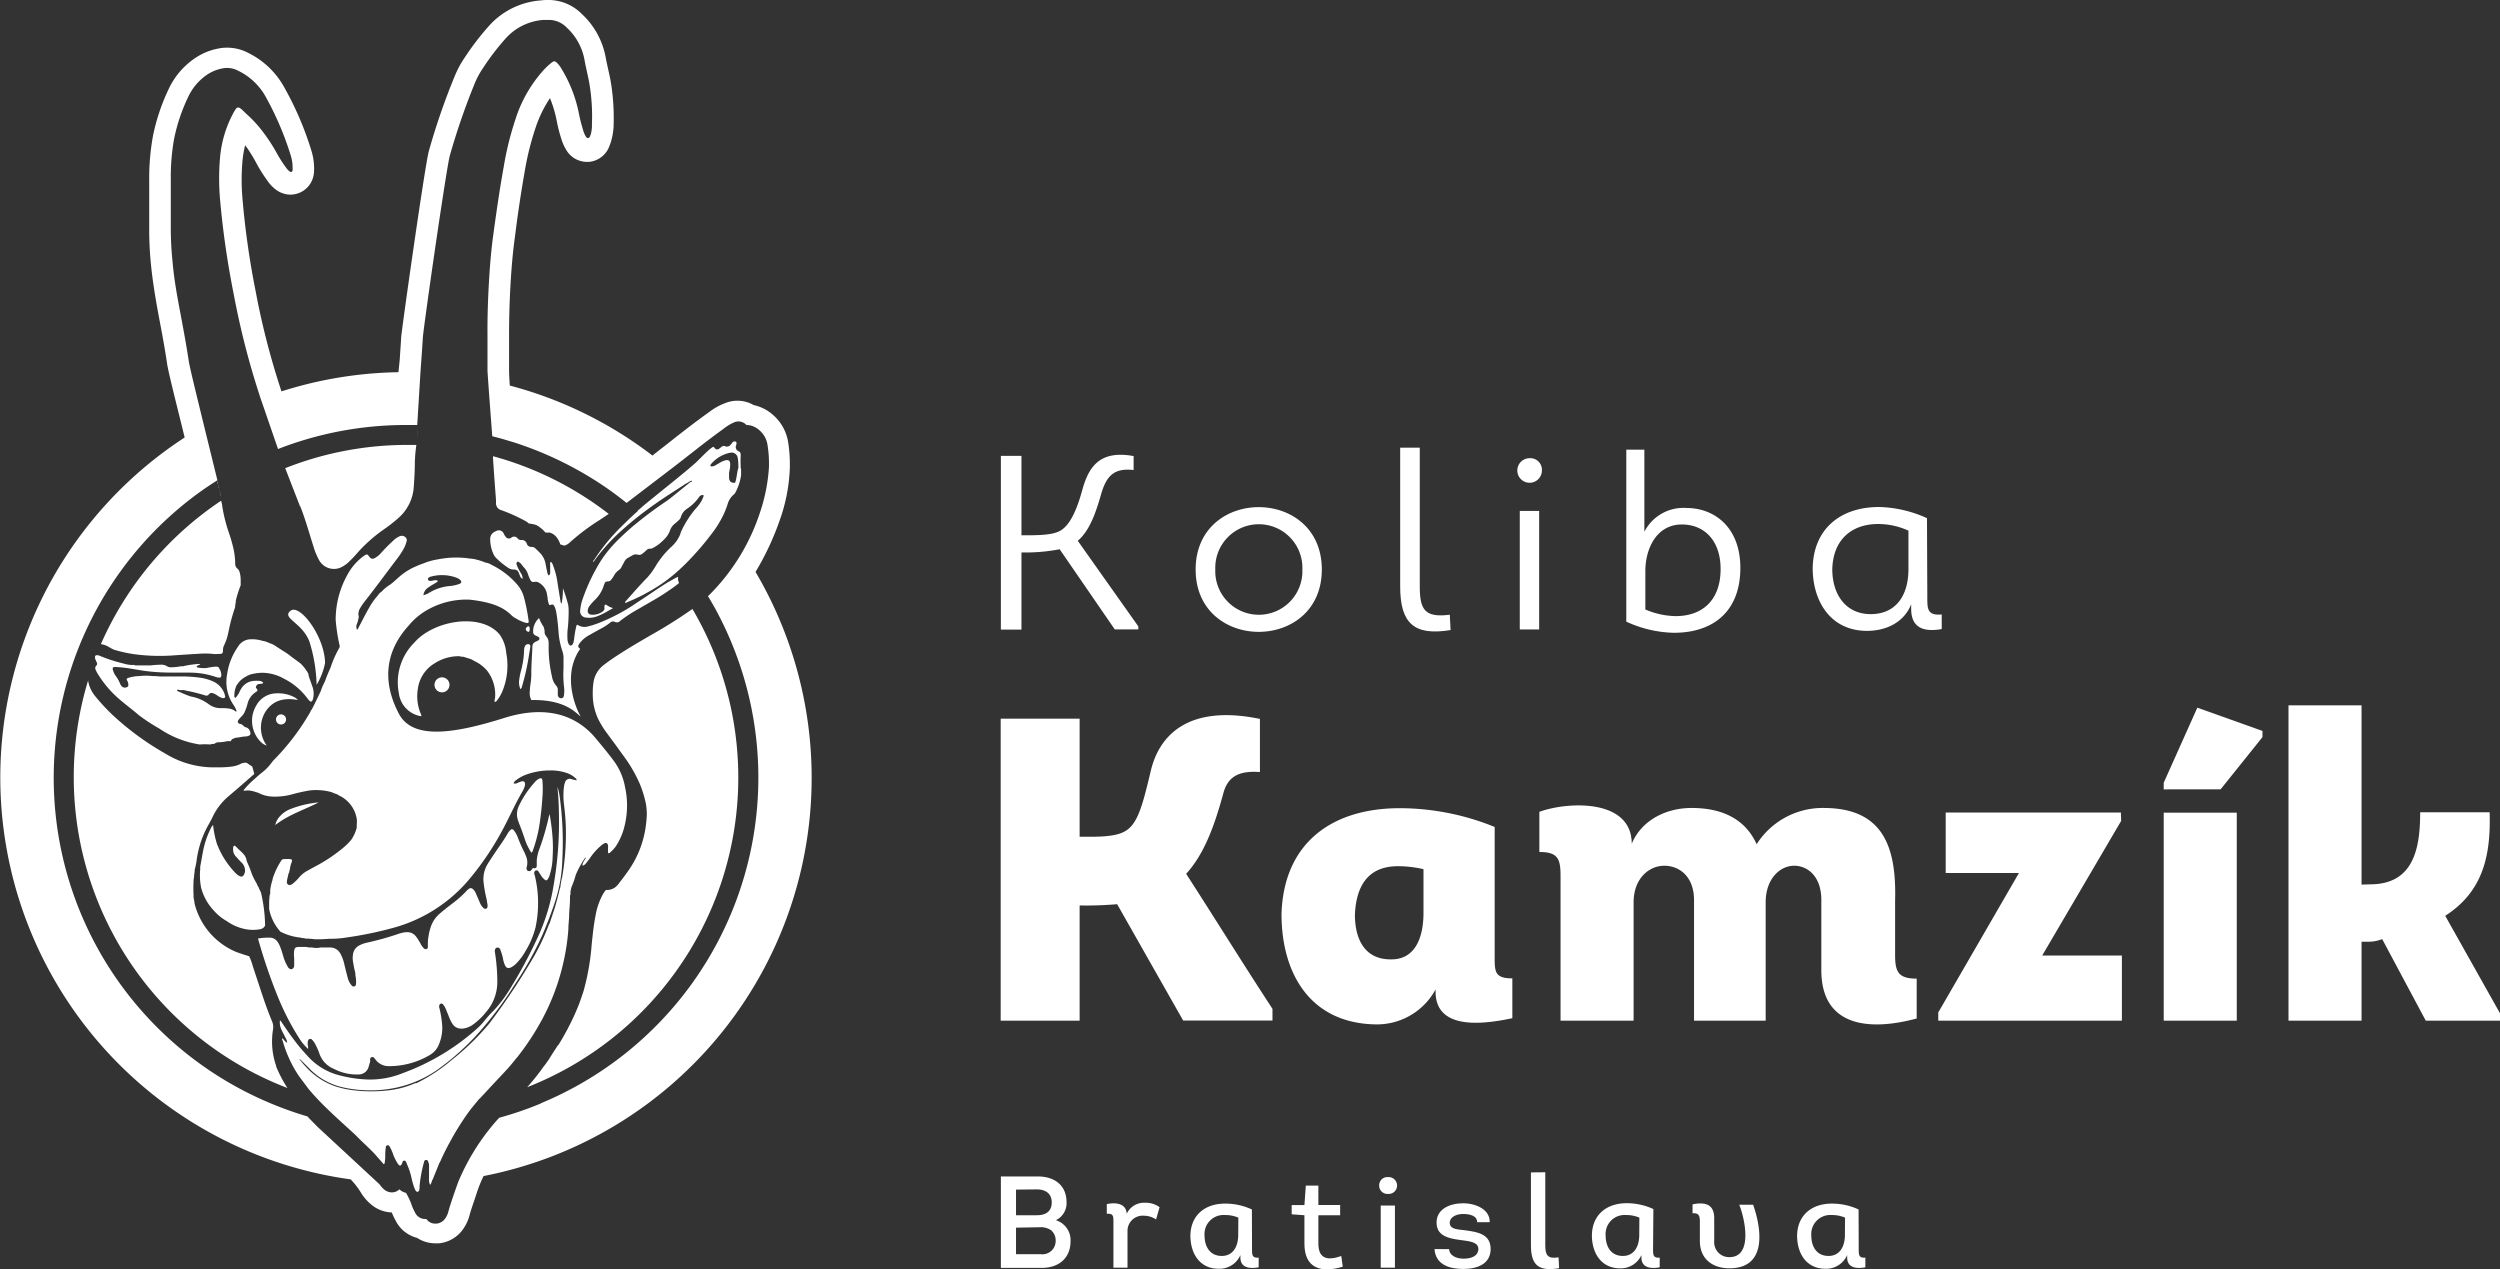 <svg xmlns="http://www.w3.org/2000/svg" viewBox="0 0 376.47 191.14"><rect x="0" y="0" width="376.47" height="191.14" fill="#333333" stroke="none"/><defs><style>.cls-1{fill:#fff;}</style></defs><title>BA</title><g id="Layer_2" data-name="Layer 2"><g id="logo"><path class="cls-1" d="M159,183.75a3.14,3.14,0,0,1,2.21,3.18c0,2.45-1.68,4-4.35,4h-6.14V177.16h5.57c2.49,0,4.32,1.31,4.32,3.9A2.85,2.85,0,0,1,159,183.75Zm-6-4.61V183h3.14c1.32,0,2.22-.55,2.24-1.89s-.9-2-2.24-2Zm0,5.73v4h3.73a2,2,0,0,0,2.24-2,2,2,0,0,0-.71-1.63,2.87,2.87,0,0,0-1.78-.43Z"/><path class="cls-1" d="M172.44,181.12a3.55,3.55,0,0,1,2.18.67l-.53,1.84a3.4,3.4,0,0,0-1.88-.56,2.28,2.28,0,0,0-2.42,2.35v5.48h-2.12V184c0-.85,0-1.28-1-1.22l0-1.45c1.4-.32,2.93-.08,3,1.45A2.87,2.87,0,0,1,172.44,181.12Z"/><path class="cls-1" d="M188.54,188.07c0,.86,0,1.41,1,1.31v1.46c-1.36.25-2.75.09-2.75-1.48V189a3.43,3.43,0,0,1-3.26,2.06c-2.88,0-4.27-2.31-4.27-5,.05-3.14,2.29-4.87,5.37-4.81a9.52,9.52,0,0,1,3.89.88Zm-2.06-4.71a5,5,0,0,0-2-.39,2.87,2.87,0,0,0-3.09,3.08c0,1.72.85,3.08,2.59,3.08,1.59,0,2.42-1.24,2.48-3Z"/><path class="cls-1" d="M198.53,181.46h3.28V183h-3.28v4.26c0,2.41,1.51,2.57,3.45,1.88l.22,1.61c-3.24,1-5.77.25-5.77-3.46V183l-1.92-.14v-1.39h1.92l.21-2.93h1.89Z"/><path class="cls-1" d="M209,177.26a1.27,1.27,0,1,1,0,2.53,1.24,1.24,0,0,1-1.31-1.28A1.22,1.22,0,0,1,209,177.26Zm1.06,13.64h-2.14v-9.36h2.14Z"/><path class="cls-1" d="M218.22,188.11c.06,1,1.13,1.43,2.16,1.43s2.19-.29,2.25-1.45c0-.86-.88-1.12-2.12-1.28-1.94-.25-4.12-.47-4.18-2.61s2-3,4-3,4.08,1,4,2.85h-1.89c0-1-1.13-1.24-2.13-1.24s-2,.47-2,1.32.79,1,2.26,1.13c2,.26,3.9.59,3.9,2.83s-2,3-4.12,3-4.18-.67-4.33-3Z"/><path class="cls-1" d="M232.7,176.53v11c0,1.57.41,2.06,2,1.81l.08,1.64c-2.9.47-4.24-.27-4.24-3.43v-11Z"/><path class="cls-1" d="M248.93,188.07c0,.86,0,1.41,1,1.31v1.46c-1.35.25-2.75.09-2.75-1.48V189A3.43,3.43,0,0,1,244,191c-2.89,0-4.28-2.31-4.28-5,.06-3.14,2.3-4.87,5.38-4.81a9.52,9.52,0,0,1,3.88.88Zm-2.06-4.71a5,5,0,0,0-2-.39,2.86,2.86,0,0,0-3.08,3.08c0,1.72.84,3.08,2.59,3.08,1.59,0,2.41-1.24,2.47-3Z"/><path class="cls-1" d="M261.91,181.42H264c1.34,3.82,2.05,9.57-3.57,9.57-2.61,0-4.45-1.47-4.45-4.1v-2.37c0-1.12.1-1.91-1.1-1.81v-1.35c1.81-.37,3.26-.08,3.26,2.08v3.45a2.24,2.24,0,0,0,2.29,2.42C264,189.31,262.77,183.54,261.91,181.42Z"/><path class="cls-1" d="M279.9,188.07c0,.86,0,1.41,1,1.31v1.46c-1.35.25-2.74.09-2.74-1.48V189a3.44,3.44,0,0,1-3.26,2.06c-2.89,0-4.28-2.31-4.28-5,.06-3.14,2.3-4.87,5.38-4.81a9.48,9.48,0,0,1,3.88.88Zm-2.06-4.71a4.92,4.92,0,0,0-2-.39,2.87,2.87,0,0,0-3.08,3.08c0,1.72.84,3.08,2.59,3.08,1.59,0,2.41-1.24,2.47-3Z"/><path class="cls-1" d="M153.82,80.61c2.5,0,4.78,0,5.94-.75,1.64-1,2.62-3.85,3.29-6.32,1-3.47,2.76-5.75,7.66-4.86v2.1c-3-.34-4.11.93-4.9,3.66s-1.68,5.42-3.51,7l9.12,12.89v.45h-3.55l-8.3-12.07a26.8,26.8,0,0,1-5.75.48V94.81h-3.1V68.65h3.1Z"/><path class="cls-1" d="M180.05,85.76c0-12.52,19-12.52,19,0S180.05,98.28,180.05,85.76Zm16.07,0a6.56,6.56,0,1,0-13.11,0A6.56,6.56,0,1,0,196.12,85.76Z"/><path class="cls-1" d="M213.8,67.41v20.9c0,3.51.75,4.74,4.52,4.26l.12,2.31c-5.5.9-7.59-1-7.59-6.57V67.41Z"/><path class="cls-1" d="M230.36,69a1.74,1.74,0,0,1,1.83,1.83A1.85,1.85,0,1,1,230.36,69Zm1.42,25.79h-2.92V76.94h2.92Z"/><path class="cls-1" d="M244.9,67.71h2.72V80.08A6.6,6.6,0,0,1,254,76.5c4.22,0,8.26,3,8.07,9.45s-4.41,9.34-10,9.34a17.87,17.87,0,0,1-7.17-1.68Zm2.87,24.07a12,12,0,0,0,4.56,1c4,0,6.66-2.35,6.77-6.8s-2.36-7-5.83-7c-3.85,0-5.5,3.7-5.5,7Z"/><path class="cls-1" d="M290.23,89.91c0,1.8,0,2.81,2.17,2.62v2.2c-2.8.49-4.6-.22-4.6-3.06V91c-1.08,2.73-3.77,4-6.65,4-5.49,0-8.18-4.45-8.18-9.46.11-5.9,4.18-9.19,10-9.19a18.39,18.39,0,0,1,7.21,1.68Zm-2.84-10a11,11,0,0,0-4.56-1c-4.07,0-6.8,2.43-6.91,6.8,0,3.78,2,6.77,5.79,6.77s5.68-2.8,5.68-6.77Z"/><path class="cls-1" d="M168.23,136.16a53.7,53.7,0,0,1-5.65.19V153.7H150.69V108.22h11.89V126c1.88,0,5,.13,6.62-.71,2.08-1,2.8-3.77,4.1-9.23s5.78-10,16.43-7.8v8c-2.86-.2-4.8.45-5.52,3.24-1.49,5.46-3.05,9.29-5.59,12.09,4.36,6.75,8.58,13.58,13,20.33v1.76H178.17Z"/><path class="cls-1" d="M225.08,124.53v19.16c0,2.54-.13,3.64,2.66,3.64v6c-4,.84-11.56,2-11.56-4V149a10.05,10.05,0,0,1-9.1,5.26c-9.74-.2-14.1-7.6-14.1-16.63.33-10.79,7.74-16.12,18.39-15.92A38.13,38.13,0,0,1,225.08,124.53Zm-10.72,6.36a16.87,16.87,0,0,0-3.84-.45c-3.89,0-6.3,2.21-6.49,7.41.06,4.15,1.88,6.69,5.52,6.62,3.31,0,4.74-2.86,4.81-6.75Z"/><path class="cls-1" d="M246,153.7H235V131.93c0-2.6-.39-3.63-3.19-3.63v-6.05c4.29-1.56,13.91-2,13.91,4.81,1.49-3.57,5.19-5.39,9-5.39,5.26,0,8.31,2.14,9.81,5.46a11.78,11.78,0,0,1,10.07-5.46c9.09,0,11,6,10.78,14v8.12c0,2.54.46,3.58,3.25,3.58v6c-6.95,1.89-14.36,1.37-14.36-7.27V135.7c.07-3.64-2-5.33-4.09-5.33s-4.22,1.89-4.29,5.33v18H255.1v-18c.06-3.7-2.21-5.33-4.48-5.33S246,132.26,246,135.9Z"/><path class="cls-1" d="M319.42,123.62l-11.89,20.27h12v9.81H291.88v-1.24l12.15-21H293v-9.1h26.38Z"/><path class="cls-1" d="M336.83,153.7h-11V122.38h11Zm-11-34.83v-1l5.06-11.3,9.81,3.5V111l-6.3,7.86Z"/><path class="cls-1" d="M356.91,133.17c6.56,0,7.54-5.4,7.54-10.85h10.46c.19,6.36-.91,11.89-6.69,15.59l8.25,14.68v1.11H365.29l-6.56-12.28a5.52,5.52,0,0,1-2,.39h-1.11V153.7h-11V106.21h11v27Z"/><path class="cls-1" d="M17.2,97.85a21,21,0,0,0,3.35.71,29.18,29.18,0,0,0,5.91.11c1.39-.09,2.79-.19,4.18-.26.46,0,.92,0,1.38.06s.72,0,1.08,0,.47-.11.48-.51a1.67,1.67,0,0,1,.15-.76A7,7,0,0,0,34.2,96c.12-.43.21-.86.3-1.3a26.4,26.4,0,0,1,.91-3.27q0-.33.09-.69c0-.07,0-.14,0-.22s.08-.36.13-.54l.06-.22a17,17,0,0,1,.55-1.61,3.62,3.62,0,0,0,0-.47,3.46,3.46,0,0,0,0-.46,4,4,0,0,0-.14-1,1.11,1.11,0,0,0-.34-.59.92.92,0,0,1-.34-.76,11,11,0,0,0-.29-2.36,22.8,22.8,0,0,0-.66-2.28,23.5,23.5,0,0,1-1-4c0-.16-.08-.46-.17-.83A50.26,50.26,0,0,0,15.19,97a3,3,0,0,1,1.08.36Q16.72,97.64,17.2,97.85Zm18.48-7.92.06-.21Zm-.13.56c0,.07,0,.14,0,.21S35.53,90.56,35.55,90.49ZM74.69,75.27c0,.18,0,.37,0,.56a1.07,1.07,0,0,0,.82,1,25.52,25.52,0,0,1,3.54,1.59,2.85,2.85,0,0,1,.59.42,4.8,4.8,0,0,1,1.13.23,4,4,0,0,1,.94.7c-.07-.07-.13-.15-.2-.21a5.28,5.28,0,0,1,.62.63h.19a1.6,1.6,0,0,1,.42,0h0a1.56,1.56,0,0,1,.46.18,1.56,1.56,0,0,0-.46-.18,2,2,0,0,1,1.15.82,3.39,3.39,0,0,1,.44.83l.05.15a2.13,2.13,0,0,1,.54.18h0a1.44,1.44,0,0,0,.59-.25,1.39,1.39,0,0,0,.27-.21,32.66,32.66,0,0,1,4.48-3.38l1.41-.94a49.82,49.82,0,0,0-17.43-8.69c0,.11,0,.21,0,.28C74.38,71.13,74.53,73.2,74.69,75.27Zm7.68,5a1.6,1.6,0,0,1,.42,0A1.6,1.6,0,0,0,82.37,80.22Zm-37.18-4c-.75-1.92-1.49-3.84-2.24-5.77A49.92,49.92,0,0,1,61.1,67c.53,0,1.06,0,1.6,0a23.64,23.64,0,0,0-.23,2.67c0,1.16-.07,2.33-.15,3.49A6.81,6.81,0,0,1,60,78a22.9,22.9,0,0,1-2.28,1.78,22.54,22.54,0,0,0-4,3.59c-.34.39-.69.77-1.07,1.13a4.64,4.64,0,0,1-1.43,1A2.56,2.56,0,0,1,48,84.25a10.51,10.51,0,0,1-.77-1.87C46.57,80.31,46,78.21,45.19,76.18ZM104.27,91.7l-.08.06A72.51,72.51,0,0,1,98,95.65c-2.27,1.32-4.32,2.52-6.29,3.9-.25.18-.5.36-.74.55a4,4,0,0,0-1.6,2.68,10.21,10.21,0,0,0-.11,1.32c0,.13,0,.25,0,.38v0a8.9,8.9,0,0,0,.77,3.69,14,14,0,0,0,1.34,2.2l1.41,1.91,1,1.39a21.63,21.63,0,0,1,2.51,4.24c.19.45.37.92.53,1.43-.16-.51-.34-1-.53-1.43.19.45.37.92.53,1.43s.3,1,.43,1.62a8.6,8.6,0,0,1,.09,2.61,15.22,15.22,0,0,1-2.85,7.73c-.4.57-.82,1.12-1.24,1.66l-.06.09-.07.08-.11.14,0,0-.2.2a1.94,1.94,0,0,1-1.32.54h-.23a3.65,3.65,0,0,0-.45.62,10.2,10.2,0,0,0-1.12,3.21c-.28,1.39-.42,2.79-.58,4.28a36.17,36.17,0,0,1-1.22,7.07c-.22.7-.46,1.39-.72,2.08h0q-.36.91-.78,1.83c-.09.19-.18.37-.26.55-.22.45-.45.9-.68,1.35l-.3.54c-.33.61-.68,1.22-1.07,1.83s-.92,1.42-1.39,2.11c-.21.3-.42.61-.64.9s-.44.6-.66.89c-.64.85-1.29,1.67-2,2.45A50.1,50.1,0,0,0,104.27,91.7ZM89.36,102.79a9.92,9.92,0,0,0-.11,1.31A9.92,9.92,0,0,1,89.36,102.79Zm-3,50.35c-.09.19-.17.37-.26.55C86.19,153.51,86.27,153.33,86.36,153.14Zm-1,1.9-.28.54Zm-1.36,2.38c-.46.73-.92,1.42-1.39,2.1C83.13,158.84,83.59,158.15,84.05,157.42Zm-2,3-.66.89C81.58,161,81.8,160.73,82,160.42Zm11.11-27.29-.11.14Zm-.35.39.2-.2Zm-53.45.93a22.79,22.79,0,0,1,.61,4.93,1,1,0,0,1-.75.55,5.92,5.92,0,0,1-2.14,0,7.12,7.12,0,0,1-2.86-1.21,7.68,7.68,0,0,1-2-1.63,7.91,7.91,0,0,1-1.9-3.49,9.83,9.83,0,0,1-.12-2.71c0-.13,0-.25,0-.38.14-.75.27-1.5.41-2.25a13.3,13.3,0,0,1,1.14-3.43,1.91,1.91,0,0,1,.39-.6,14.55,14.55,0,0,0,.65,3.07,1,1,0,0,1,.16.34,12.9,12.9,0,0,0,2.53,3.79,2.5,2.5,0,0,0,.57.46c.39.21.62.13.78-.28a3,3,0,0,0,.11-.32,1.68,1.68,0,0,0-.6-1.48c-.25-.25-.48-.52-.72-.78a1.57,1.57,0,0,1-.45-1.37c0-.32.2-.4.41-.17.4.43.87.79,1.24,1.24a1.8,1.8,0,0,1,.37.9c.27.63.55,1.26.76,1.92a11.41,11.41,0,0,0,.79,1.56,1.45,1.45,0,0,0,.26.51A5.43,5.43,0,0,0,39.33,134.45ZM79.29,95a.35.35,0,0,1-.08-.4,1,1,0,0,1,.13-.17c.08-.07.16-.14.27-.11s.13.14.15.24a.75.75,0,0,1,0,.21c0,.13,0,.28-.1.35S79.4,95.1,79.29,95ZM62.81,65.8a4.18,4.18,0,0,1,0,.5,4.18,4.18,0,0,0,0-.5c0-.47,0-.94,0-1.41C62.81,64.86,62.79,65.33,62.81,65.8ZM79.14,97.17a.52.52,0,0,1,.55-.14c.21.1.18.28.16.45-.08.51-.16,1-.25,1.54a34.58,34.58,0,0,1-1,4.37.58.58,0,0,1-.22.39,2.39,2.39,0,0,1-.2-1.33,9.61,9.61,0,0,1,.27-1.4,13.4,13.4,0,0,0,.47-3.15,1.5,1.5,0,0,1,.08-.47A1.35,1.35,0,0,1,79.14,97.17ZM43.72,92h0c1.36-1.2,5.17,3.79,5.23,7.84a10,10,0,0,1-1.27,3.28,23.74,23.74,0,0,0-1.08-6.49C45.53,93.76,42.4,93.1,43.72,92Zm.58,53.39,0-.83,0-.29a4.24,4.24,0,0,1,0-1.13c.09-.41.18-.49.59-.54h.23a3.87,3.87,0,0,1,.48,0c.18,0,.36,0,.55,0h0a1.7,1.7,0,0,0,.57.08H47a3.1,3.1,0,0,0,.62.07,3,3,0,0,0,.65-.07h1.44a1.75,1.75,0,0,1,1.59,1,6.17,6.17,0,0,1,.58,1.66l.13.53c.11.44.22.89.34,1.32a2.87,2.87,0,0,0,.64,1.25.36.36,0,0,0,.26.11h.1a.36.36,0,0,0,.25-.29,4.29,4.29,0,0,0-.08-1.37l0-.16c0-.28-.11-.57-.17-.85l-.18-1a3.28,3.28,0,0,1,0-1.25,1.75,1.75,0,0,1,.94-1.26,4.32,4.32,0,0,1,1.12-.41A44,44,0,0,0,60,140.63a6,6,0,0,1,1.06-.25h.27a1.59,1.59,0,0,1,1.28.6,6.29,6.29,0,0,1,.55.83l.14.24.07.13a2.58,2.58,0,0,0,.47.64.34.34,0,0,0,.24.1.35.35,0,0,0,.14,0,.34.34,0,0,0,.21-.31v-.28c0-.44,0-.82.08-1.19a8,8,0,0,1,.45-1.81,4.46,4.46,0,0,1,1.31-1.79c.53-.46,1.09-.9,1.64-1.32l.38-.29a15.47,15.47,0,0,0,1.91-1.71,2.25,2.25,0,0,1,.39-.36.53.53,0,0,1,.3-.12.56.56,0,0,1,.33.15,1.79,1.79,0,0,1,.43.61c.1.24.2.47.31.71l.3.72a2.33,2.33,0,0,0,.57.83.35.35,0,0,0,.23.09.27.27,0,0,0,.12,0,.35.35,0,0,0,.23-.27,1.71,1.71,0,0,0-.07-.71l0-.13-.07-.35a20.28,20.28,0,0,1-.44-2.45,4.36,4.36,0,0,1,.59-2.81c.38-.61.8-1.25,1.31-2s1.19-1.69,1.71-2.59a2,2,0,0,1,.38-.51c.13-.13.19-.15.23-.15l.1,0c.11,0,.19.1.35.32a4.3,4.3,0,0,1,.51,1,20.88,20.88,0,0,0,.88,2,8,8,0,0,1,.36.83,2.46,2.46,0,0,1,.08,1.49.6.6,0,0,0,0,.45.34.34,0,0,0,.22.2l.11,0a.41.41,0,0,0,.18,0,1.13,1.13,0,0,0,.32-.34s.07-.11.06-.12l.09,0a.31.31,0,0,0,.34,0,.34.34,0,0,0,.18-.29v-.31c0-.2,0-.38,0-.57a6.56,6.56,0,0,1,.39-1.67,37.74,37.74,0,0,0,1.38-4.68c.05-.21.1-.42.16-.61a34.71,34.71,0,0,1,.46,3.67,22.23,22.23,0,0,1,0,2.77,9.7,9.7,0,0,1-.48,2.87,1.81,1.81,0,0,1-.28.54c-.07.09-.14.14-.19.14a.39.39,0,0,1-.19-.07,2.19,2.19,0,0,1-.58-.62l-.28-.44-.13-.21a.37.37,0,0,0-.29-.17h0a.35.35,0,0,0-.28.15.55.55,0,0,0,0,.57,17.64,17.64,0,0,1,.11,7.94,13.09,13.09,0,0,1-1.5,3.51A8.47,8.47,0,0,1,77.83,145a3.37,3.37,0,0,1-.86.67,1,1,0,0,1-.41.11c-.13,0-.34-.05-.53-.45a4.53,4.53,0,0,1-.29-1,7.36,7.36,0,0,0-.38-1.26l0-.06-.11-.16a.36.36,0,0,0-.29-.16l-.11,0a.48.48,0,0,0-.33.5.33.33,0,0,0,0,.14,29,29,0,0,1,.37,4.5,6.93,6.93,0,0,1-1.64,4.51,10.28,10.28,0,0,1-1.94,1.89,3.3,3.3,0,0,1-1.65.67h-.18a1.53,1.53,0,0,1-1.33-.7,5.41,5.41,0,0,1-.56-1.13l-.14-.35-.3-.73a2.5,2.5,0,0,0-.45-.76.36.36,0,0,0-.26-.11h0a.36.36,0,0,0-.26.19.71.71,0,0,0,0,.53,15.61,15.61,0,0,1,.42,2.8A6.22,6.22,0,0,1,66.2,157a3.27,3.27,0,0,1-1.47,1.87,12.07,12.07,0,0,1-6,1.68h-.1a2.46,2.46,0,0,1-1.86-.73,2.83,2.83,0,0,1-.26-.31l-.16-.2a.34.34,0,0,0-.27-.13H56a.36.36,0,0,0-.26.28l0,.23c0,.15,0,.29-.08.42a5.44,5.44,0,0,1-.15.54A1.54,1.54,0,0,1,54,161.8a4.18,4.18,0,0,1-.5,0,7.2,7.2,0,0,1-2.82-.65l-.22-.1-.2-.1a3.82,3.82,0,0,1-2.18-2.34,8.66,8.66,0,0,0-.6-1.36,2.59,2.59,0,0,0-.51-.7.31.31,0,0,0-.24-.1h-.08a.34.34,0,0,0-.25.23,1.51,1.51,0,0,0,0,.91l0,.17,0,.2a7.64,7.64,0,0,1-1.33-1.59A39,39,0,0,1,41.8,150a82,82,0,0,1-2.95-8.68,3.93,3.93,0,0,0,.48-.06,9,9,0,0,1,1.26-.06,1.41,1.41,0,0,1,1.23.66,3.57,3.57,0,0,1,.34.65,11.28,11.28,0,0,1,.41,1.2l.1.33a6.57,6.57,0,0,0,.63,1.48.72.72,0,0,0,.48.43h.08a.31.31,0,0,0,.19-.06A.58.58,0,0,0,44.3,145.36ZM78,123.52a2.85,2.85,0,0,1,.15-2.18,14.52,14.52,0,0,1,2.37-3.54,2,2,0,0,1,.67-.54c.31-.14.46-.06.49.28a15.52,15.52,0,0,1,0,2.55c-.08,1.25-.21,2.5-.39,3.74a20.82,20.82,0,0,1-1,4.11,4.16,4.16,0,0,1-.16.4s0,0-.08.06a1.22,1.22,0,0,1-.29-.42,8.38,8.38,0,0,1-.77-1.73c-.22-.67-.46-1.33-.72-2C78.16,124,78.09,123.77,78,123.52ZM40,107.14a4.56,4.56,0,0,0,.17,5.13,2,2,0,0,1-.93-.58,4.48,4.48,0,0,1-.64-5.46,3.48,3.48,0,0,1,3-1.82,5.31,5.31,0,0,1,2.63.53,1.59,1.59,0,0,1,.62.47C42.85,105.05,41.15,105.4,40,107.14Zm2.31.44a.76.76,0,1,1-.75.76A.76.76,0,0,1,42.35,107.58ZM14.32,99c-.05-.2.06-.33.27-.34a1.49,1.49,0,0,1,.54.14,22.63,22.63,0,0,0,3.44,1.11,4.85,4.85,0,0,0,1.42.23.45.45,0,0,1,.36.06l.42,0c.65,0,1.29,0,1.94,0a14.13,14.13,0,0,1,1.46-.1,1.6,1.6,0,0,1,1,.24.93.93,0,0,0,.54.14,6.76,6.76,0,0,0,1.42-.13,1,1,0,0,1,.34,0,14.55,14.55,0,0,1,2.08-.34,1.79,1.79,0,0,1,.61,0c-.11.15-.29.13-.41.23s-.19.15-.05.27a5.42,5.42,0,0,0,1.39.09,8.3,8.3,0,0,1,1.4-.21c.21,0,.44,0,.52.27a2.07,2.07,0,0,1,.32.93c0,.37-.11.51-.47.44a2.88,2.88,0,0,1-.42-.11,12.18,12.18,0,0,0-3.78-.63c-.53,0-1.07,0-1.6,0-1.5,0-3,0-4.49-.17-1.05-.1-2.08-.31-3.12-.47a20.44,20.44,0,0,0-2.07-.21c-.38,0-.46.09-.38.46a3.35,3.35,0,0,0,.33.75,5.52,5.52,0,0,1,.72,1.22,1.66,1.66,0,0,0,.25.45.7.7,0,0,0,.9.11.34.34,0,0,0,.13-.3,1.33,1.33,0,0,0-.21-.69c-.1-.19,0-.29.15-.34a5.71,5.71,0,0,1,1.69-.29,8.57,8.57,0,0,1,2,0c.36,0,.72,0,1.07.06h.78c1,0,2.08,0,3.11,0a19.8,19.8,0,0,1,2.32.2,7.26,7.26,0,0,1,1.78.51,3.2,3.2,0,0,1,1.82,2c0,.16.16.35,0,.49a.53.53,0,0,1-.49,0,2,2,0,0,1-.61-.33,2.87,2.87,0,0,0-.65-.34.51.51,0,0,0-.62.14.46.46,0,0,1-.57.18A24.85,24.85,0,0,0,28,104l-.25-.08-.34,0a1.06,1.06,0,0,1-.53-.06h-.15l-.09.15a18.85,18.85,0,0,0,2.07.87A6.3,6.3,0,0,1,31.37,106a3,3,0,0,0,1.92.64,6.88,6.88,0,0,1,1.11.05,2,2,0,0,1,1,.38c.07.06.15.17.23,0a4.14,4.14,0,0,0-.43-.87,6.09,6.09,0,0,1-1-4.65,9.55,9.55,0,0,1,1.65-4.18,2.25,2.25,0,0,1,2-1.1,4.9,4.9,0,0,1,1.66.23,3.69,3.69,0,0,1,1.12.37,2.91,2.91,0,0,1,.95.47l1,.65a9.88,9.88,0,0,1,1.31.91l1.36,1a6.45,6.45,0,0,1,1.21,1.61l0,.14a4,4,0,0,0,.13.46l.49,1.38a3.17,3.17,0,0,1,.07,1.7,1.29,1.29,0,0,1-.07.21c-.13.3-.28.33-.52.09a2.75,2.75,0,0,1-.22-.26,9.89,9.89,0,0,0-3.53-3,6.82,6.82,0,0,0-3.29-.92,7.47,7.47,0,0,0-1.82.26,4.83,4.83,0,0,0-1.49.9c-.22.21-.37.47-.57.7a3.84,3.84,0,0,0-.35,1.77c.07.12.14.19.26.06a5.21,5.21,0,0,0,.44-.64,4.15,4.15,0,0,1,.45-.83,2.39,2.39,0,0,1,1.83-1,4.93,4.93,0,0,1,.77,0,.85.85,0,0,1,.44.14.18.18,0,0,1,.13.16c0,.08-.07.11-.14.13L39,103a.53.53,0,0,0-.46.58c.31.32.32.43-.05.66A2.88,2.88,0,0,0,37.27,106a8.24,8.24,0,0,1-.41,1.18,2,2,0,0,1-.43.64,1.39,1.39,0,0,1-.28-.12,1.39,1.39,0,0,0,.28.12c-.17.19-.36.38-.51.58s-.18.53.22.61a.86.86,0,0,1,.51.28.82.82,0,0,0,.48.26,1,1,0,0,1,.58,1,.36.36,0,0,1-.24.24,1.46,1.46,0,0,1-.41.11c-.48,0-.94.14-1.41.18-.14,0-.28.06-.41.11s-.44.15-.46.43a2.33,2.33,0,0,0-.59,0,6.58,6.58,0,0,1-1.25.16.87.87,0,0,0-.59.19c-.2.11-.35,0-.66.14a10.93,10.93,0,0,0-1.62,0A14.92,14.92,0,0,1,24,109.72a28.63,28.63,0,0,1-3.06-2c-1.16-1-2.36-1.85-3.46-2.87a16.16,16.16,0,0,1-2.73-3.33,3.46,3.46,0,0,1-.3-.57.57.57,0,0,1,.08-.75c.15-.15.1-.35,0-.53a3.92,3.92,0,0,0-.16-.36A.45.45,0,0,1,14.32,99Zm75-14.37a.82.82,0,0,0,.2-.22,28.83,28.83,0,0,1,3.1-3.6c.48-.48,1-.93,1.5-1.38h0c.79-.69,1.6-1.36,2.43-2h0c.86-.65,1.73-1.29,2.62-1.9,1.34-.92,2.72-1.78,4.08-2.68a4.19,4.19,0,0,0,.7-.42l.06,0c.06,0,.12-.12.17,0s0,.09-.09.13l-.08,0-3,2.42-.59.44C99.26,76.2,98.14,77,97,77.89c-.75.58-1.5,1.18-2.22,1.81-.43.38-.86.78-1.28,1.18s-.71.7-1.05,1.06a18.63,18.63,0,0,0-1.88,2.37,28.5,28.5,0,0,0-2.78,5.75,6.62,6.62,0,0,0-.41,1.8A.94.94,0,0,0,88.26,93a3.38,3.38,0,0,0,1.86-.27A10,10,0,0,0,91.57,92l.75-.43a3,3,0,0,1-1-.48c-.14-.1-.26,0-.29.13a1.67,1.67,0,0,0,0,.39.54.54,0,0,1-.2.41,2.42,2.42,0,0,1-1.86.53.5.5,0,0,1-.46-.57,1.2,1.2,0,0,1,.28-.75,8.6,8.6,0,0,1,.75-.85,5,5,0,0,0,1.38-2.2,2.26,2.26,0,0,1,.13-.33.41.41,0,0,1,.43-.29.66.66,0,0,0,.61-.33,4,4,0,0,0,.34-.5,2.48,2.48,0,0,1,.76-.88,1.13,1.13,0,0,0,.39-.45l.41-.76a1.48,1.48,0,0,1,.49-.59l.76-.42a1,1,0,0,1,.79-.11.74.74,0,0,0,.73-.16c.26-.2.5-.43.75-.65h0l.25-.09a.85.85,0,0,0,.52-.08,6,6,0,0,0,1.53-1.11,4.89,4.89,0,0,0,.39-.4,2.79,2.79,0,0,0,.36-.47l.06-.1a2.72,2.72,0,0,0,.27-.57,2.23,2.23,0,0,1,.78-1.07c.19-.15.36-.32.54-.48a1,1,0,0,0,.33-.51,2.19,2.19,0,0,1,.88-1.19,6.57,6.57,0,0,0,1.85-1.79.63.63,0,0,1,.37-.28c.09,0,.19-.08.28,0s0,.16,0,.24a2.87,2.87,0,0,1-.18.4c0,.09-.08.18-.13.27a5.92,5.92,0,0,1-.86,1.13,15.12,15.12,0,0,0-2.1,3.26,1.31,1.31,0,0,0-.12.27,3.89,3.89,0,0,1-.22.6c-.06.13-.14.26-.21.38l-.08.15a5,5,0,0,1-.34.46l0,0a4.28,4.28,0,0,1-.41.45h0a.94.94,0,0,0-.1.1,12.91,12.91,0,0,0-2,2.29h0c-.11.16-.22.31-.32.48A10.9,10.9,0,0,1,97.45,87c-1.1,1.11-2.11,2.29-3.15,3.45-.07.08-.18.15-.15.29s.22,0,.32-.07c.61-.24,1.2-.51,1.78-.79s1-.52,1.5-.8L97.9,89a23.66,23.66,0,0,0,3.67-2.56c.62-.53,1.21-1.08,1.78-1.65s1.26-1.32,1.86-2l.33-.38c.6-.7,1.17-1.42,1.72-2.15a14.46,14.46,0,0,0,1.23-1.88l.07-.12a12.78,12.78,0,0,0,1-2.3,2.91,2.91,0,0,1,.94-1.49.9.9,0,0,0,.22-.26,7.76,7.76,0,0,0,.88-2.68v-.38l0-.5a.83.83,0,0,1-.06-.44,13.37,13.37,0,0,1,0-1.55c0-.27,0-.59-.3-.7s-.48-.4-.44-.77a1.13,1.13,0,0,0,.11-.41c0-.24-.07-.31-.31-.3a.35.35,0,0,0-.32.17A2.44,2.44,0,0,1,110,67a.68.68,0,0,1-.78.21.49.49,0,0,0-.56.08c-.14.1-.27.22-.41.31s-.4.15-.61-.11-.21-.24-.46-.07a7.29,7.29,0,0,0-.85.73c-.59.55-1.13,1.14-1.73,1.68-1.92,1.67-3.93,3.24-5.9,4.85-.81.66-1.64,1.31-2.4,2A.68.68,0,0,0,96,77h0c-.78.69-1.53,1.41-2.27,2.14h0c-.31.32-.63.62-.93.94a29.12,29.12,0,0,0-3.31,4.2A.7.7,0,0,0,89.29,84.62ZM107,70a1.78,1.78,0,0,1,.21-.27,5.19,5.19,0,0,1,2.61-1.53l.08,0a.92.92,0,0,1,1.2.8,6.37,6.37,0,0,1,.09,1.15,1,1,0,0,1-.07.53c-.14.58-.18,1.18-.34,1.76-.08.3-.08.29-.39.24a.82.82,0,0,1-.33-.09.93.93,0,0,1-.27-.74c0-.25,0-.49,0-.73a4.4,4.4,0,0,0,.17-1.2c0-.54-.24-.73-.77-.59a2.87,2.87,0,0,0-.78.35l-.75.43a1.13,1.13,0,0,1-.54.13C107,70.17,106.91,70.09,107,70ZM74.38,83.58a5.37,5.37,0,0,1-.56-2.29A1.22,1.22,0,0,1,74.67,80a.79.79,0,0,1,1.19.37,2.47,2.47,0,0,0,.27.44.59.59,0,0,0,.84.18.65.65,0,0,1,1,.12.69.69,0,0,0,.55.21.76.76,0,0,1,.8.53.71.71,0,0,0,.77.51.78.78,0,0,1,.57.26,11.5,11.5,0,0,1,.85.86,3.13,3.13,0,0,1,.65,1.45c.08.42.16.84.26,1.27a.64.64,0,0,0,.23.46.53.53,0,0,0,.2-.49c0-.39,0-.78,0-1.17a.49.49,0,0,1,.1-.41,1.09,1.09,0,0,1,.33.55,11.56,11.56,0,0,1,.69,2.72c.14.88.28,1.76.43,2.64a.56.56,0,0,0,.17.4,11.43,11.43,0,0,0,.2-2.32,23.17,23.17,0,0,1,.8,2.53,7,7,0,0,1,.06,1.21,23.93,23.93,0,0,1-.17,2.67,10.59,10.59,0,0,0,0,1.38,1.86,1.86,0,0,0,.07.34c.1.35.26.53.45.5s.35-.31.4-.55a6,6,0,0,0,.11-.72,14.12,14.12,0,0,1,.28-1.58c.08-.32.12-.33.39-.16a1.93,1.93,0,0,0,1.47.11,13.8,13.8,0,0,0,2.16-.75A28.23,28.23,0,0,0,96,90.69c1.57-1,3.09-2.11,4.7-3.08l.64-.36h0l.45-.25c.1,0,.19-.15.34-.09a1.29,1.29,0,0,0,.07.75c.09.13,0,.2-.12.28a17,17,0,0,1-1.38,1c-1.41,1-2.9,1.78-4.36,2.65a22.69,22.69,0,0,0-2.94,1.9.68.68,0,0,1-.83.15.6.6,0,0,0-.68.12,8.6,8.6,0,0,1-1.58,1l-1.7.95a4.56,4.56,0,0,0-1.2,1,2.8,2.8,0,0,0-.25.35c-.1.18-.13.37.06.51s.12.22,0,.36a7.79,7.79,0,0,0-1.19,3.4,10.29,10.29,0,0,0,.17,3.13,12.13,12.13,0,0,0,1.25,3.46c-.75-.61-2.41-2.61-7.44-2.5a2.41,2.41,0,0,1-.22-1.42c0-.46.09-.92.15-1.37a10,10,0,0,0,.07-1.34c0-1.29.12-2.59.16-3.88a.8.8,0,0,1,.55-.8,2.21,2.21,0,0,0,.34-.18.29.29,0,0,0,0-.53c-.14-.08-.29-.14-.43-.21a.57.57,0,0,1-.34-.41,2.71,2.71,0,0,1,.89-2.21,5.7,5.7,0,0,0,.67,1.3,2,2,0,0,1,.16.8.93.93,0,0,0,.24.64,1.5,1.5,0,0,1,.37,1c0,.22,0,.43,0,.65a19,19,0,0,0,.51,4.45,2.63,2.63,0,0,0,.67,1.39A1,1,0,0,1,84,104c0,.22,0,.44,0,.65s.2.5.48.5.41-.15.45-.48a4.64,4.64,0,0,0,0-1.29,15.46,15.46,0,0,1-.07-2.72c0-.45,0-.89,0-1.34A3.43,3.43,0,0,0,84.67,98,11.34,11.34,0,0,1,84.1,95c-.09-1-.17-1.92-.35-2.87a3,3,0,0,0-.24-.78c-.15-.32-.26-.38-.6-.26-.16.06-.21,0-.26-.13a3.9,3.9,0,0,1-.18-.75c0-.24-.07-.49-.1-.73a2.41,2.41,0,0,0-1.27-1.76.77.77,0,0,0-.54-.1c-.41.07-.56,0-.75-.4a5.7,5.7,0,0,1-.29-.72,2.61,2.61,0,0,0-.63-1.06c-.12-.13-.22-.27-.33-.41a1.32,1.32,0,0,0-.6-.47c-.25.16-.2.39-.11.61a7.32,7.32,0,0,0,.61,1.18,1.52,1.52,0,0,1,.25.8.58.58,0,0,1-.39-.4c-.08-.17-.13-.35-.21-.52a.69.69,0,0,0-.71-.46,1.6,1.6,0,0,1-1-.35A11.3,11.3,0,0,1,74.69,84,1.77,1.77,0,0,1,74.38,83.58Zm.16,21.62a5.87,5.87,0,0,0-1.2-4.22,5.62,5.62,0,0,0-1.81-1.39l-.6-.33-1.19-.37a1.2,1.2,0,0,1-.53-.07,6.65,6.65,0,0,0-3.73,1.05,5.29,5.29,0,0,0-2.57,3.95,6.79,6.79,0,0,0,.51,3.8c0,.07,0,.14.07.2s-.2,0-.28,0a4,4,0,0,1-3.14-3.4,8.44,8.44,0,0,1,2.35-7.68c2.9-3.32,10-4.54,12.81-1.2a5.51,5.51,0,0,1,1,2.77,10.18,10.18,0,0,1-.49,5.57,5.85,5.85,0,0,1-.83,1.51.71.71,0,0,1-.41.34A.87.87,0,0,1,74.54,105.2Zm10.33,39.6a33.12,33.12,0,0,0,.72-4.86c0-.62.08-1.24.11-1.85,0-1,.17-2.07.13-3.11,0,0,0-.06,0-.08a.85.85,0,0,0,.07-.52,4.22,4.22,0,0,1,.19-.87,11.8,11.8,0,0,0,.6-1.73,13.37,13.37,0,0,1,1.48-2.67c.08.2-.1.31-.17.45s-.32.47-.28.8a.83.83,0,0,0,.51-.35,8.34,8.34,0,0,0,.58-.75,9.2,9.2,0,0,1,1.59-1.82A2.6,2.6,0,0,1,91,127c.3-.14.5,0,.56.3a1.7,1.7,0,0,1,0,.39c0,.2,0,.4,0,.6s0,.16.08.19a.2.2,0,0,0,.19-.07,5,5,0,0,0,.93-1,9.66,9.66,0,0,0,1.14-2.46,13,13,0,0,0,.21-6.5,9.41,9.41,0,0,0-1.44-3.53c-.38-.55-.79-1.07-1.2-1.59-.54-.68-1.1-1.35-1.64-2h0c-2.18-2.71-6.37-5.58-13.91-3.21s-13.78,3.32-15.85-.64c-1.41-2.68-3.37-8,1.53-13.34a10,10,0,0,1,3.23-2.55,11.87,11.87,0,0,1,5.88-1.29c3.61.4,5.23,1.25,6.39,2.43a3.19,3.19,0,0,0,.65.43,5.25,5.25,0,0,0,1.46.63c.34.08.45,0,.39-.33A29.67,29.67,0,0,0,78.92,90,5,5,0,0,0,78,88.16a12,12,0,0,0-4-3.11,2.18,2.18,0,0,0-.89-.33,8.25,8.25,0,0,0-1.3-.43,4.3,4.3,0,0,0-1-.17,14,14,0,0,0-4.79.1,9.71,9.71,0,0,0-2.3.64,10.67,10.67,0,0,0-1.11.44,9.17,9.17,0,0,0-2.45,1.53c-.49.42-.94.88-1.47,1.25a5.56,5.56,0,0,0-1.21,1,2,2,0,0,0-.61.63,8.88,8.88,0,0,0-1.24,1.74c-.59,1-1.07,2-1.61,3-.07.13-.11.29-.26.38a1.13,1.13,0,0,1,0-.92,2.65,2.65,0,0,0,.21-.78c.13-.21,0-.41,0-.61a1.74,1.74,0,0,1,.3-1,8.73,8.73,0,0,1,.69-1c1.65-2.1,3.22-4.25,4.83-6.37a11.36,11.36,0,0,0,1.06-1.63,3.87,3.87,0,0,0,.35-.93.55.55,0,0,0,0-.5.8.8,0,0,0-1.07-.31,2.79,2.79,0,0,0-.85.58,25.24,25.24,0,0,0-1.86,1.87,3.66,3.66,0,0,1-.81.71c-.5.32-.76.26-1.09-.23-.16-.23-.29-.27-.54-.12a4.46,4.46,0,0,0-.56.41,8.41,8.41,0,0,0-2.16,2.66,13.81,13.81,0,0,0-1.71,6.71,27.17,27.17,0,0,0,.61,3.91.77.77,0,0,1-.15.43,15.66,15.66,0,0,0-1.24,2.85c-.32.68-.6,1.38-.85,2.08a8.68,8.68,0,0,0-.63,1.47c-.46.92-.87,1.87-1.37,2.77-.12.09-.14.24-.21.36a35.19,35.19,0,0,1-5.27,7,4.78,4.78,0,0,0-.52.58,7,7,0,0,1-1.46,1.51c-.35.28-.69.57-1,.86a14.2,14.2,0,0,0-1.65,1.64c0,.07-.16.13-.09.27a2.48,2.48,0,0,1,.72-.06,3.9,3.9,0,0,1,.76.13l.7.22a5,5,0,0,0,2.19.57,9.73,9.73,0,0,0,3-.37,24.85,24.85,0,0,1,2.56-.56,8.69,8.69,0,0,1,3.29.26,6.67,6.67,0,0,0,.88.34,1.5,1.5,0,0,0,.44.26,4.71,4.71,0,0,1,2.46,3.42c.06.36,0,.72,0,1.08v.26a5.75,5.75,0,0,1-.82,1.8,8.4,8.4,0,0,1-1.15,1.16,23.75,23.75,0,0,1-3.88,2.65c-.55.29-1.09.59-1.63.89a4.36,4.36,0,0,0-1.14.91,6.37,6.37,0,0,1-1,1c-.22.15-.46.32-.71.15s-.2-.44-.16-.68.17-.73.25-1.09h.07a.94.94,0,0,1,.09-.44,4.21,4.21,0,0,1,.3-1.21c.1-.3,0-.39-.27-.42s-.6,0-.9,0-.38.17-.5.36A10.69,10.69,0,0,0,41.17,132a1.72,1.72,0,0,0-.14.54,6.93,6.93,0,0,0-.34,1.55l0,.24a.49.49,0,0,1-.06.37,11,11,0,0,0-.1,1.28q0,.45,0,.9a7.12,7.12,0,0,0,1.7,3.42,8.54,8.54,0,0,0,3.09.9c.19.13.44,0,.64.14a9.69,9.69,0,0,1,1.42.1h0a19.41,19.41,0,0,0,2.16-.07,14.87,14.87,0,0,0,2.67-.2,55.12,55.12,0,0,0,6.6-1.34A22.74,22.74,0,0,0,71,132a43.25,43.25,0,0,0,5-7.64c.9-1.72,1.69-3.51,2.68-5.18a4.47,4.47,0,0,0,.27-.59,2.07,2.07,0,0,0,.1-.33c.08-.52-.15-.72-.64-.55a4.68,4.68,0,0,0-.56.23.56.56,0,0,1-.52,0,1.2,1.2,0,0,1,.49-.53,5.53,5.53,0,0,1,1.52-.8,10.33,10.33,0,0,1,3.52-.59,7.16,7.16,0,0,1,2.51.39,3.54,3.54,0,0,1,1.38.86c0,.06.14.12.07.22s0,0-.08,0a4.07,4.07,0,0,1-.67-.16.74.74,0,0,0-1,.54,2.73,2.73,0,0,0-.14.58,10.92,10.92,0,0,0,0,2.68c.14,1.16.25,2.32.28,3.48a38.19,38.19,0,0,1-.54,7.4,11.1,11.1,0,0,0-.29,1.61,1.57,1.57,0,0,0-.1.28c-.23,1-.5,2.06-.82,3.07-.22.67-.44,1.33-.67,2,0,.09-.1.17-.13.26A34,34,0,0,1,80.43,144a101.19,101.19,0,0,1-6.49,9.79c-.25.35-.54.68-.82,1A37.66,37.66,0,0,1,68,159.64a25.13,25.13,0,0,1-5.3,3.48l-.06,0a.5.5,0,0,0-.13,0,13.85,13.85,0,0,1-4.38,1.11,22.06,22.06,0,0,1-4.45,0,14.27,14.27,0,0,1-3.17-.64A10.68,10.68,0,0,1,46,160.58a11.6,11.6,0,0,1-.93-1.11.65.65,0,0,1,.31.23l1.13,1.13a10.12,10.12,0,0,0,4.86,2.85,17.71,17.71,0,0,0,3.33.48,18.21,18.21,0,0,0,4.77-.33A17.2,17.2,0,0,0,66,161a38.06,38.06,0,0,0,6.21-5.62,54.17,54.17,0,0,0,5.33-7.17,50.77,50.77,0,0,0,4.07-7.27c.78-1.79,1.47-3.6,2.07-5.45a22.05,22.05,0,0,0,1-6.09,50.33,50.33,0,0,0-.32-8.85,12.59,12.59,0,0,0-.38-2,1.7,1.7,0,0,0,0,.39c.13,1.25.17,2.5.19,3.76a54.93,54.93,0,0,1-.82,10.71,30,30,0,0,1-2.07,7.07,72.82,72.82,0,0,1-4.41,8.33,19.92,19.92,0,0,1-2.51,3.35A16.85,16.85,0,0,0,73,153.65a9.78,9.78,0,0,1-1,1.1,34.63,34.63,0,0,1-11.37,6.86,13.08,13.08,0,0,1-5.28.95,19.4,19.4,0,0,1-4.35-.66,9.56,9.56,0,0,1-4.54-2.72c-.36-.39-.72-.79-1.07-1.19-1.05-1.25-2-2.59-2.9-3.93-.09-.13-.15-.31-.34-.39a2.64,2.64,0,0,0,.3,1.53c.19.39.4.77.58,1.16a1.32,1.32,0,0,1,.21.66c-.35-.13-.46-.53-.77-.67l0,.06c0,.11.06.23.1.34A19,19,0,0,0,44.36,161c.29.49.61,1,.94,1.42.1.15.21.29.32.43.24.33.49.64.74,1l.35.42q.52.61,1.08,1.2h0c.44.48.9.94,1.37,1.39,1.38,1.35,2.82,2.63,4.24,3.93l1,1c.65.61,1.29,1.22,1.91,1.85l1.47,1.67c.15-.06.15-.17.16-.27a7.45,7.45,0,0,0,.08-.94,5.43,5.43,0,0,1,.07-1.21c0-.17,0-.37.25-.42s.32.16.41.32a6,6,0,0,1,.4.9,7,7,0,0,0,.78,1.58c.26.36.43.33.61-.06.07-.18.09-.44.35-.43s.27.24.34.4a11.26,11.26,0,0,1,.77,2.34,9.22,9.22,0,0,0,.28,1c0,.15.1.3.16.45a1,1,0,0,0,.23.41c.12.13.23.13.37,0s.13-.39.15-.82v-.06h0a21.09,21.09,0,0,1,.66-3.49c0-.17.14-.34.35-.34s.28.24.33.43a.67.67,0,0,1,.08.33c0,.67,0,1.35,0,2a1.82,1.82,0,0,0,.16,1l0,0a.13.13,0,0,0,0,0A1.28,1.28,0,0,0,65,178a1.38,1.38,0,0,1,.08-.27.67.67,0,0,0,.09-.14l1-2.47a1.88,1.88,0,0,0,.22-.42c.35-.78.73-1.55,1.13-2.3l.19-.35a41.61,41.61,0,0,1,2.66-4.31c.55-.78,1.17-1.49,1.77-2.23.06-.06.14-.11.19-.17,1-1.07,1.94-2.09,2.92-3.13s1.68-1.79,2.42-2.76c.06-.07.13-.12.18-.19a39.34,39.34,0,0,0,3.82-5.81A33.66,33.66,0,0,0,84.87,144.8ZM64.32,88.6a8.26,8.26,0,0,1,1-.65c.18-.1.35-.21.51-.32s.07-.19,0-.22a1.07,1.07,0,0,0-.56,0,2.44,2.44,0,0,1-.46.07c-.18,0-.33-.06-.36-.24s.09-.27.22-.33A1.27,1.27,0,0,1,65,86.8a6.32,6.32,0,0,1,3.7.18,1.71,1.71,0,0,1,.62.37c.22.25.19.44-.12.57a5.31,5.31,0,0,1-1.47.33,7.15,7.15,0,0,0-3.08,1,3,3,0,0,1-.89.38A1.53,1.53,0,0,1,64.32,88.6ZM48,120.83c-2.15,1.11-4.48,1.82-6.55,3.41a2.89,2.89,0,0,1,.74-1.36,4.1,4.1,0,0,1,1.43-1A15.38,15.38,0,0,1,48,120.83Zm-6.4,39.72a11.19,11.19,0,0,1-.49-5.5,2.18,2.18,0,0,0-.13-1.22c-.81-1.93-1.46-3.92-2.09-5.85-.33-1-.67-2-1-3.07a9.46,9.46,0,0,0-.37-.91c-.63-.19-1.26-.4-1.88-.62a10.7,10.7,0,0,1-6.34-7.32c0-.17-.06-.35-.08-.56a2.07,2.07,0,0,1-.07-.69,18.14,18.14,0,0,1,0-2.1,2.06,2.06,0,0,1,.07-.58c0-.33.06-.65.1-1s.06-.37.1-.55l.15-.72A15,15,0,0,1,29.9,128a14.62,14.62,0,0,1,1.54-3.88c.21-.38.42-.76.6-1.15a9.34,9.34,0,0,1,2.43-3.11q1.86-1.58,3.69-3.2c.05,0,.08-.09.13-.13-.09-.33-.17-.65-.28-1,0-.1-.06-.12-.09-.14l-.56-.37a.63.63,0,0,0-.64-.14l-.33.07a4.16,4.16,0,0,1-1.31.46,13.71,13.71,0,0,1-2.21.14h-.15c-.18,0-.47,0-.76,0h-.22a14,14,0,0,1-6.81-2.05,41.94,41.94,0,0,1-8-5.86,30.21,30.21,0,0,1-2.65-2.87,5,5,0,0,1-1-2.18c0-.06,0-.11,0-.16a50.14,50.14,0,0,0,30,61.41c-.06-.1-.13-.2-.19-.31A18.33,18.33,0,0,1,41.57,160.55ZM29.28,131.17c0-.19.06-.37.1-.55C29.34,130.8,29.31,131,29.28,131.17ZM33,73.57c0-.18-.09-.36-.13-.54C32.89,73.21,32.94,73.39,33,73.57Zm-.16-.64,0,.1Zm-.16-.63h0Zm.16.63c0-.21-.1-.42-.16-.63C32.72,72.51,32.77,72.72,32.82,72.93Zm.44,1.79c-.08-.33-.17-.7-.26-1.09C33.09,74,33.18,74.39,33.26,74.72Zm80.49,11.41a41.37,41.37,0,0,0,3.61-7.68,26,26,0,0,0,1.55-7.77,21.24,21.24,0,0,0-.24-4.06,6.84,6.84,0,0,0-2.32-4.17A6.37,6.37,0,0,0,113.5,61a4.91,4.91,0,0,0-4.21-.33A9.41,9.41,0,0,0,106.86,62c-2.16,1.54-4.25,3.17-6.26,4.76l-1.82,1.42-.53.42A60.78,60.78,0,0,0,76.77,58.06c-.06-.82-.1-1.57-.11-2.28,0-1.26,0-2.53,0-3.8V50.56c0-2.46.06-5.05.23-7.93.16-2.72.37-4.93.65-6.94C78,32,78.46,29,79,25.9a43.51,43.51,0,0,1,1.67-6.72,18.4,18.4,0,0,1,2.15-4.4,18.09,18.09,0,0,1,.93,3l.12.58a22,22,0,0,0,.66,2.56,7.25,7.25,0,0,0,.76,1.69,3.63,3.63,0,0,0,3.11,1.77h.26A3.63,3.63,0,0,0,91.77,22a7.31,7.31,0,0,0,.26-.75A9.53,9.53,0,0,0,92.4,19a34,34,0,0,0-.31-5.95c-.14-1-.34-1.86-.53-2.73-.13-.58-.26-1.15-.36-1.73a11.81,11.81,0,0,0-3.59-6.49A7.07,7.07,0,0,0,82.74,0h-.15c-.36,0-.73,0-1.09.06a11.59,11.59,0,0,0-7.83,3.8A40.08,40.08,0,0,0,70,8.64a14.91,14.91,0,0,0-1.55,2.89,101.56,101.56,0,0,0-3.87,11.21c-.59,2.14-4.11,27-4.17,28.08s-.15,2.34-.23,3.51L60,56.05a61,61,0,0,0-17.62,2.89l-.25-.79a115,115,0,0,1-3.63-14.28,125.53,125.53,0,0,1-2-14.12,33,33,0,0,1,0-5.36,16.24,16.24,0,0,1,.41-2.51l.23.29a23.19,23.19,0,0,1,1.51,2.48,23.59,23.59,0,0,0,1.69,2.66,5.5,5.5,0,0,0,1.36,1.36,3.71,3.71,0,0,0,2.06.64,3.56,3.56,0,0,0,3.44-2.8,4.34,4.34,0,0,0,.1-.93,9.15,9.15,0,0,0-.44-3A48.13,48.13,0,0,0,42.72,13a12.46,12.46,0,0,0-5.27-5,6.84,6.84,0,0,0-4.63-.68,9.31,9.31,0,0,0-3.38,1.39,11.46,11.46,0,0,0-4.06,4.74,30.42,30.42,0,0,0-2.34,7,35.54,35.54,0,0,0-.57,6.7c0,1.83,0,3.65,0,5.48v2.11A53.21,53.21,0,0,0,22.75,40c.29,2.82.78,5.61,1.27,8.2.4,2.1.82,4.35,1.15,6.61.15,1,.85,3.86,2,8.47.23.92.44,1.81.64,2.6a61.09,61.09,0,0,0,25,111.72,11.75,11.75,0,0,1,1.51,1.94,7.19,7.19,0,0,0,1.52,1.8A5.09,5.09,0,0,0,59,182.58a10.56,10.56,0,0,0,.61,1.29,5,5,0,0,0,3.2,2.54,5,5,0,0,0,2.74.82h.1l.46,0a5.06,5.06,0,0,0,3.67-2.2,6.55,6.55,0,0,0,.92-2c.19-.71.45-1.47.73-2.28l.33-1a19.92,19.92,0,0,1,1.06-2.65,61.1,61.1,0,0,0,40.94-91ZM81.42,166.18h0a52.72,52.72,0,0,1-6.24,2.14l-.31.33A33.49,33.49,0,0,0,69,178c-.12.33-.24.66-.36,1l-.33.95c-.29.86-.57,1.67-.79,2.5a3.17,3.17,0,0,1-.45,1,1.78,1.78,0,0,1-1.31.81h-.21a1.57,1.57,0,0,1-1.34-.69H64a1.69,1.69,0,0,1-1.51-1,7.64,7.64,0,0,1-.58-1.34,11.1,11.1,0,0,0-.77-1.6,2.17,2.17,0,0,1-1-.53,1.62,1.62,0,0,1-1.13.46,1.85,1.85,0,0,1-1.19-.46,3.8,3.8,0,0,1-.67-.76l-9.29-8.61-1.25-1.27c-.11-.11-.21-.23-.31-.34A52,52,0,0,1,41,166.25a53.1,53.1,0,0,1-11.12-92c.92-.67,1.87-1.3,2.83-1.91l0-.13-2-8.15c-.91-3.75-2.15-8.72-2.3-9.78-.34-2.27-.76-4.52-1.18-6.77-.5-2.63-1-5.27-1.23-7.94a49.12,49.12,0,0,1-.28-5c0-2.53,0-5.05,0-7.57a32.94,32.94,0,0,1,.5-6.11,27.06,27.06,0,0,1,2.1-6.25,8.3,8.3,0,0,1,2.9-3.42,6.29,6.29,0,0,1,2.23-.91,3.53,3.53,0,0,1,2.43.35,9.4,9.4,0,0,1,4,3.68,46.14,46.14,0,0,1,3.88,9,5.94,5.94,0,0,1,.3,2,1,1,0,0,1,0,.3c-.06.26-.22.33-.44.18a2.45,2.45,0,0,1-.56-.6,20.31,20.31,0,0,1-1.46-2.3A24.73,24.73,0,0,0,39.7,20a18.35,18.35,0,0,0-2.59-2.84c-.21-.19-.41-.4-.62-.6a2.12,2.12,0,0,0-.38-.29.39.39,0,0,0-.57.11,5.13,5.13,0,0,0-.49.81,17.27,17.27,0,0,0-1.93,6.73,36.44,36.44,0,0,0,0,5.91A131.69,131.69,0,0,0,35.2,44.32a120.51,120.51,0,0,0,3.74,14.74c.09.29.19.58.28.87l2.65,7.69c1-.4,2.07-.78,3.12-1.11A52.93,52.93,0,0,1,61.1,64c.58,0,1.15,0,1.73,0V64l.49-8c.12-1.69.25-3.38.35-5.07,0-.94,3.54-25.61,4.07-27.5a103.15,103.15,0,0,1,3.76-10.9,12.46,12.46,0,0,1,1.23-2.27A36.51,36.51,0,0,1,76.14,5.8,8.43,8.43,0,0,1,81.84,3c.3,0,.6,0,.9,0a3.75,3.75,0,0,1,2.62,1.17A8.74,8.74,0,0,1,88,8.9c.25,1.46.66,2.9.86,4.37a29.43,29.43,0,0,1,.28,5.39A5.48,5.48,0,0,1,89,20.1a2.32,2.32,0,0,1-.13.37c-.06.15-.12.31-.31.32s-.28-.13-.36-.26a4,4,0,0,1-.41-1,27.41,27.41,0,0,1-.69-2.81,20.74,20.74,0,0,0-2.56-6.39,3.94,3.94,0,0,0-.66-.86c-.3-.29-.45-.31-.79-.06a10.67,10.67,0,0,0-1.49,1.44,20,20,0,0,0-3.94,7,46.43,46.43,0,0,0-1.8,7.24c-.6,3.31-1.08,6.63-1.54,10-.34,2.4-.54,4.81-.68,7.23-.16,2.72-.25,5.44-.23,8.17,0,1.76,0,3.51,0,5.27,0,.49.71,9.82.71,9.82l0,.41c0-.1,0-.2,0-.3l1.12.29.57.16,1.63.49a53.46,53.46,0,0,1,14.12,7c.87.61,1.72,1.25,2.55,1.91h0l.23.19.1-.06,6.55-5c2.63-2,5.22-4.13,7.93-6.07a6.88,6.88,0,0,1,1.64-1,1.6,1.6,0,0,1,1.76.32l.06.07a3,3,0,0,1,1.94.77A3.61,3.61,0,0,1,115.58,67a18.13,18.13,0,0,1,.21,3.45,26.47,26.47,0,0,1-1.38,6.83,31.2,31.2,0,0,1-7.69,12.4l-.11.09c.57.94,1.12,1.89,1.62,2.87a53.09,53.09,0,0,1-26.81,73.51ZM33,73.63l0-.06ZM66.56,102a1.13,1.13,0,1,1-1.13,1.13A1.13,1.13,0,0,1,66.56,102Z"/></g></g></svg>